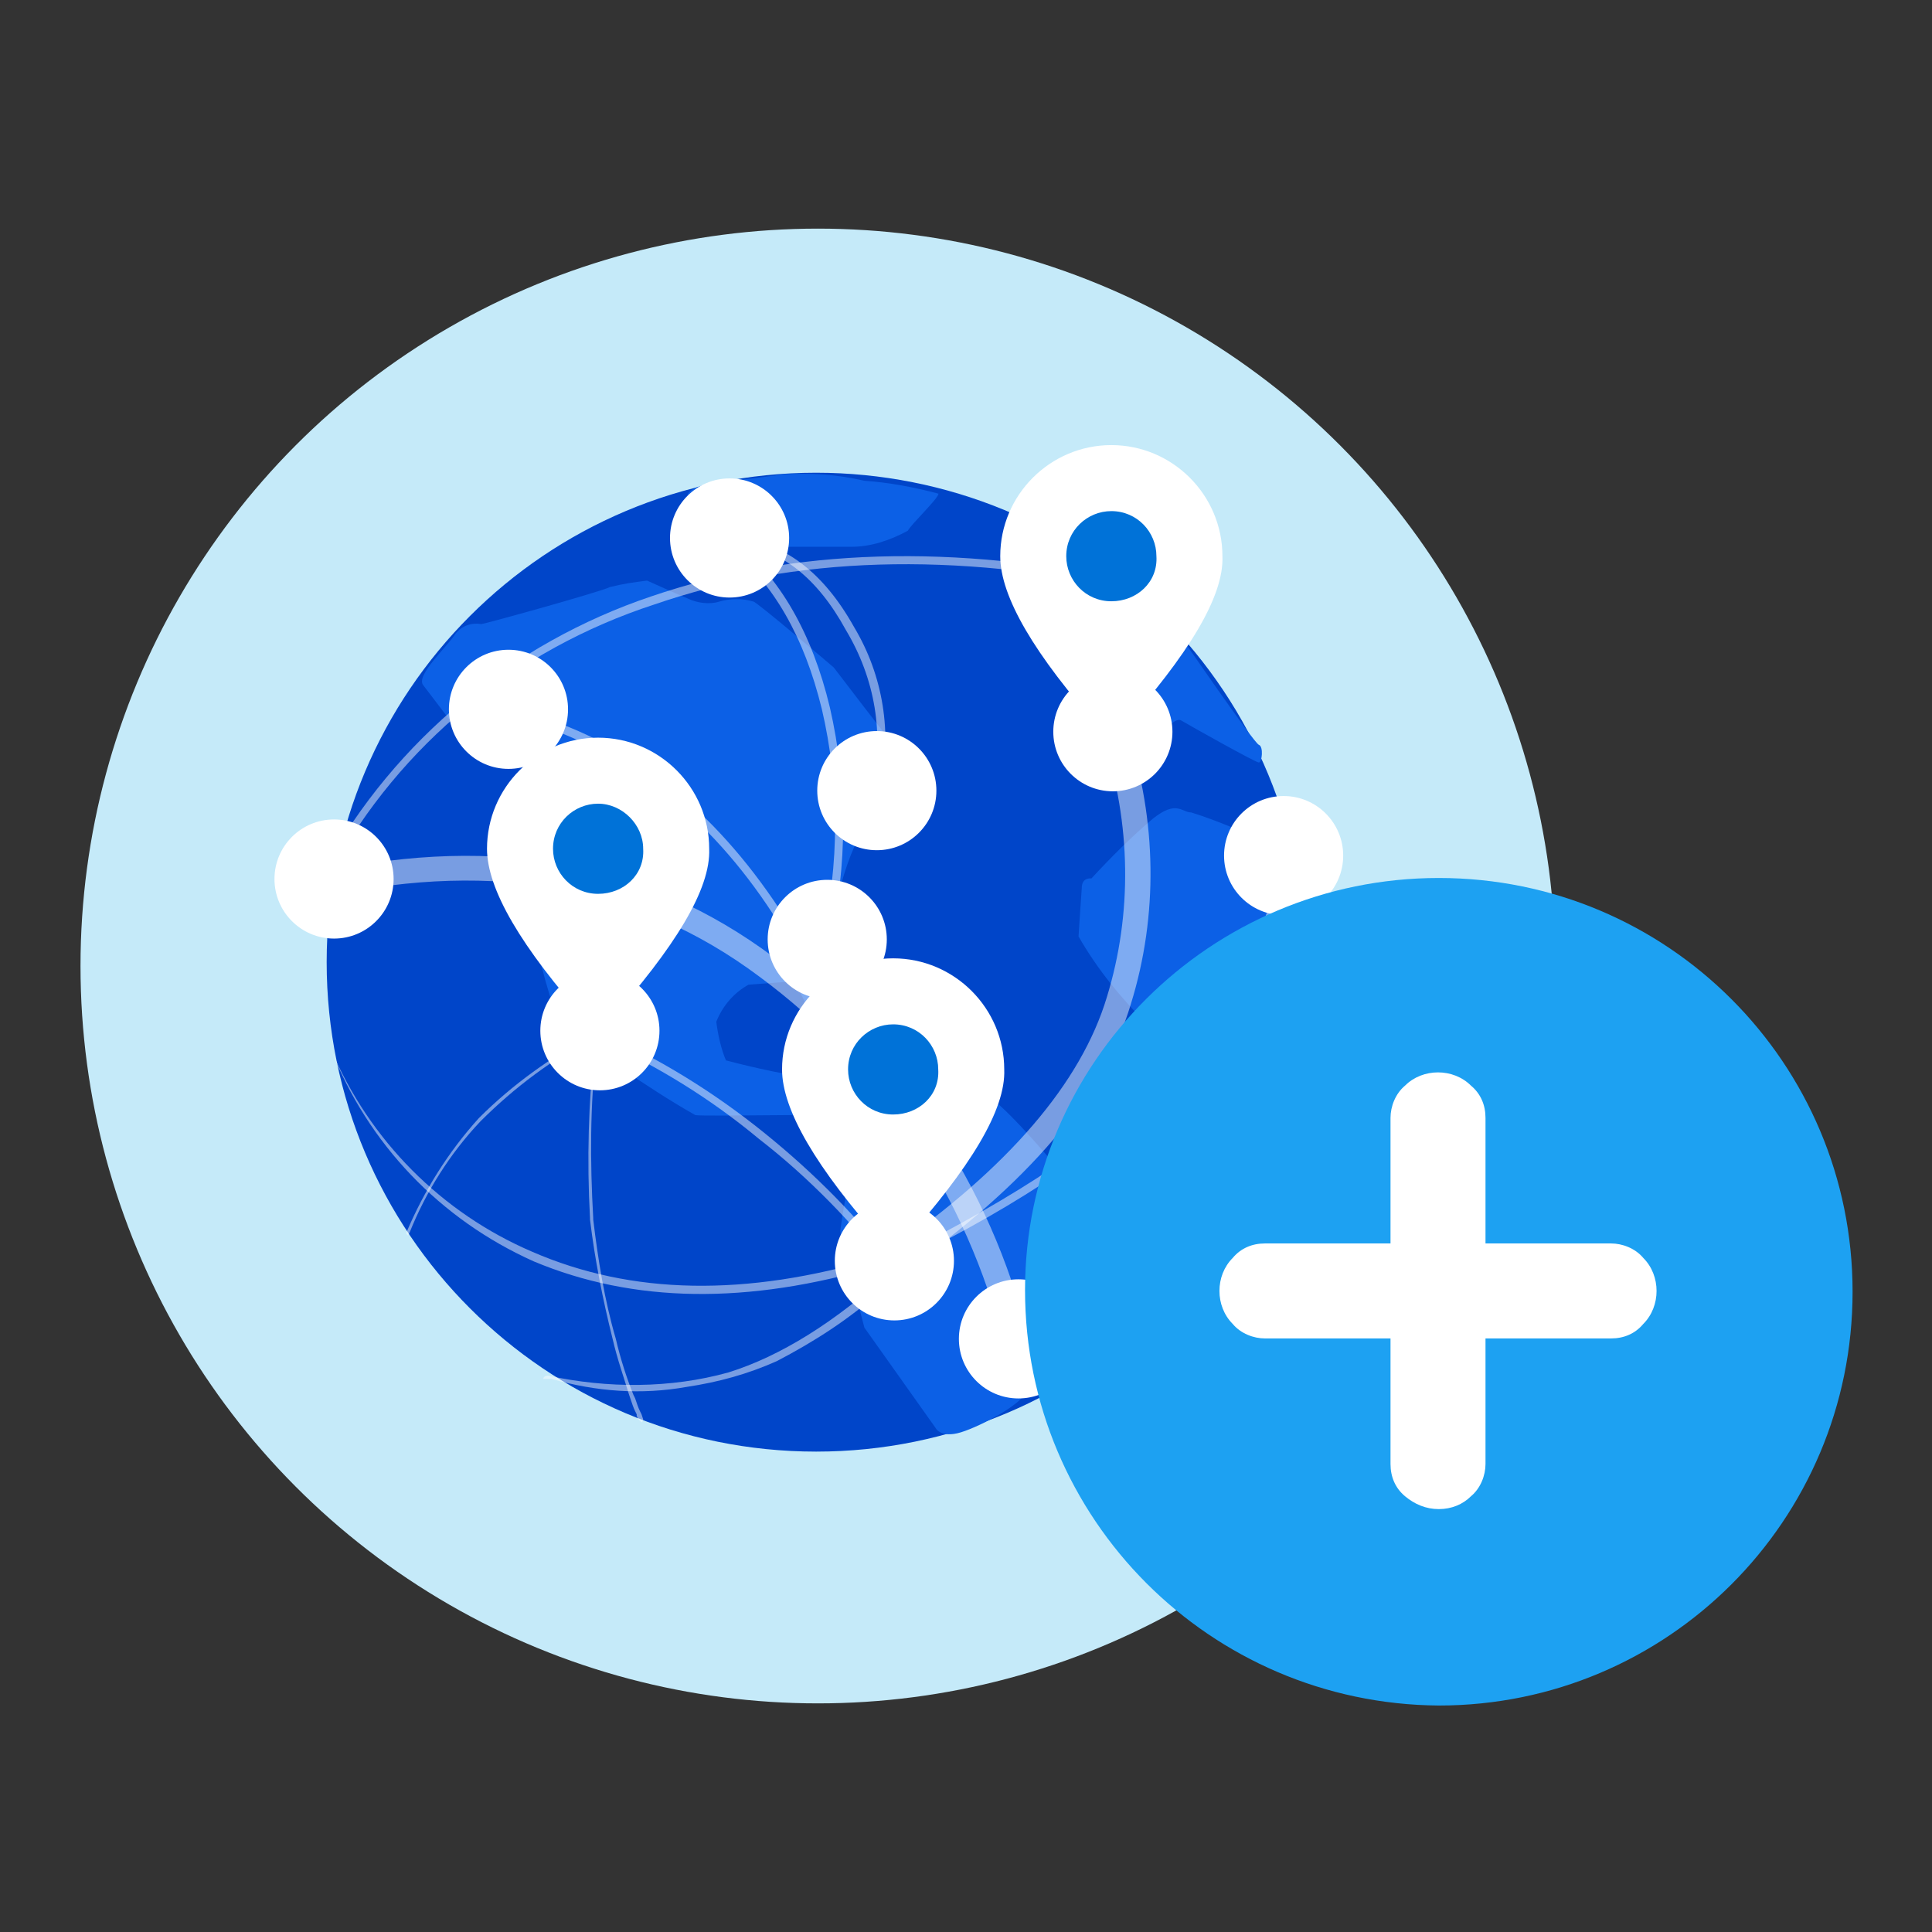 <?xml version="1.0" encoding="utf-8"?>
<!-- Generator: Adobe Illustrator 25.2.3, SVG Export Plug-In . SVG Version: 6.00 Build 0)  -->
<svg version="1.1" id="圖層_1" xmlns="http://www.w3.org/2000/svg" xmlns:xlink="http://www.w3.org/1999/xlink" x="0px" y="0px"
	 viewBox="0 0 120 120" style="enable-background:new 0 0 120 120;" xml:space="preserve">
<rect x="0" y="0" width="120" height="120" fill="#333333" stroke="none"/>
<style type="text/css">
	.st0{fill:#C5EAF9;}
	.st1{fill:url(#SVGID_1_);}
	.st2{fill:url(#SVGID_2_);}
	.st3{fill:url(#SVGID_3_);}
	.st4{fill:url(#SVGID_4_);}
	.st5{fill:#FFFFFF;}
	.st6{fill:url(#SVGID_5_);}
	.st7{fill:url(#SVGID_6_);}
	.st8{fill:url(#SVGID_7_);}
	.st9{fill:url(#SVGID_8_);}
	.st10{fill:url(#SVGID_9_);}
	.st11{fill:url(#SVGID_10_);}
	.st12{fill:url(#SVGID_11_);}
	.st13{fill:url(#SVGID_12_);}
	.st14{fill:url(#SVGID_13_);}
	.st15{fill:url(#SVGID_14_);}
	.st16{fill:url(#SVGID_15_);}
	.st17{fill:url(#SVGID_16_);}
	.st18{fill-rule:evenodd;clip-rule:evenodd;fill:#FFFFFF;}
	.st19{fill:#0072D8;}
	.st20{fill-rule:evenodd;clip-rule:evenodd;fill:#1DA1F2;}
</style>
<g transform="translate(-2 -2)">
	<g transform="translate(2 2)">
		<circle class="st0" cx="50.8" cy="60" r="45.8"/>
		
			<linearGradient id="SVGID_1_" gradientUnits="userSpaceOnUse" x1="-345.601" y1="340.884" x2="-345.692" y2="340.778" gradientTransform="matrix(57.225 0 0 -55.26 19094.848 19755.635)">
			<stop  offset="0" style="stop-color:#000000;stop-opacity:0"/>
			<stop  offset="1" style="stop-color:#000000;stop-opacity:0.541"/>
		</linearGradient>
		<path class="st1" d="M50.8,105.8c25.3,0,45.8-20.5,45.8-45.8c0,0,0,0,0,0c-10.6-2.8-21.2-5.8-33.8-9.4c-0.4,1.2-0.8,8-2.2,20
			c1.6,5.1-25.8-9.7-20.5,5.6C43.7,86.7,47.6,97.6,50.8,105.8z"/>
		<g transform="translate(12.048 13.446)">
			<g transform="translate(3.242 1.716)">
				
					<radialGradient id="SVGID_2_" cx="-348.141" cy="349.659" r="0.498" gradientTransform="matrix(60.892 0 0 60.892 21234.426 -19999.291)" gradientUnits="userSpaceOnUse">
					<stop  offset="0" style="stop-color:#0091E3"/>
					<stop  offset="1" style="stop-color:#0045C9"/>
				</radialGradient>
				<path class="st2" d="M35.4,14.2C18.6,14.2,5,27.8,5,44.6c0,16.8,13.6,30.4,30.4,30.4s30.4-13.6,30.4-30.4
					c0-8.1-3.2-15.8-8.9-21.5C51.3,17.4,43.5,14.2,35.4,14.2z"/>
				
					<linearGradient id="SVGID_3_" gradientUnits="userSpaceOnUse" x1="-348.706" y1="329.07" x2="-348.699" y2="329.142" gradientTransform="matrix(54.755 0 0 -59.589 19065.951 20379.229)">
					<stop  offset="0" style="stop-color:#589FF8"/>
					<stop  offset="1" style="stop-color:#0C60E6"/>
				</linearGradient>
				<path class="st3" d="M54.7,21.7c0.5,0,3.3,2.6,3.3,2.6s4.6,6.7,4.9,6.8s0.2,1.1,0,1.1s-4.3-2.3-4.8-2.6s-1.3,1-1.6,1.3
					s-1.2,0.5-1.5,0.1c-0.4-0.3-0.8-0.6-1.3-0.8c0,0-0.2-5.1-0.2-6.6v-0.4C53.1,22.7,54.2,21.8,54.7,21.7z M28.3,15
					c0.6-0.2,3.9-0.5,5-0.7c1.7-0.1,3.4,0,5.1,0.4c1.5,0.1,3.1,0.4,4.6,0.8c0,0.3-1.7,1.9-1.9,2.3c-1.1,0.6-2.3,1-3.5,1h-5.3
					c-1.6-0.9-3.1-1.9-4.6-2.9C27.1,15.6,27.6,15.2,28.3,15L28.3,15z M49.9,60.8c-0.3,1.8-0.8,3.6-1.4,5.4v4.9
					c0,0.8-2.8,2.3-4.1,2.7s-1.6-0.3-1.6-0.3l-4.4-6.2c0,0-1.3-4.9-1.5-6c0.3-2.4,0.9-4.9,1.7-7.2c0-0.1-10.2,0.1-10.7,0
					c-1.6-0.9-3.1-1.9-4.6-2.9c-1.3-1.6-2.5-3.3-3.4-5.2c-0.2,0,0.4,1.2,0.5,1.6s0.5,2.3-0.2,2s-1.4-3.2-1.6-3.8
					c-0.4-1.6-1-3.2-1.8-4.7c-0.6-0.6-0.4-1.7-0.5-2.2c0-0.5,1.7-6.8,1.7-6.8l-1.5-2.6l-2.6-1l-1.3,1L11,27.4
					c-0.5-0.6,1.5-2.4,2-3.2c0.4-0.5,1-0.7,1.6-0.6c0.2,0,7.4-2,8-2.3c0.8-0.2,1.5-0.3,2.3-0.4c0,0,2,0.9,2.5,1.1
					c0.6,0.3,1.4,0.4,2,0.2c0.7-0.2,1.4-0.2,2.1,0c0.2,0,5,4.1,5,4.1s3.5,4.6,4.2,5.4c0.4,0.3,0.5,0.9,0.2,1.3c0,0,0,0.1-0.1,0.1
					c-0.7,1.2-1.5,2.3-2.4,3.3c-1.2,1.3-2.3,6.6-2.5,8.4s0.7,2.8,0.7,3.7s-0.3,0.9-0.6,0.9s-1.8-3.7-2.1-3.6L31.2,46
					c-0.9,0.5-1.6,1.3-2,2.3c0.1,0.8,0.3,1.7,0.6,2.4c1.9,0.5,3.8,0.9,5.8,1.2h5.2c0.5,0,4.1,0.7,5,0.9s4.1,4,4.1,4
					C50,58.2,50,59.5,49.9,60.8L49.9,60.8z M63.5,55.2c-0.5-0.1-2.3-3.6-3.2-4.3s-2.6-1.3-4.2-2.3c-1.7-1.7-3.2-3.5-4.4-5.6
					c0-0.1,0.2-3,0.2-3c0-0.7,0.6-0.6,0.6-0.6c1.2-1.3,2.5-2.6,3.8-3.7c1.5-1.2,1.8-0.4,2.4-0.4c1.6,0.5,3.2,1.2,4.8,1.9
					c0.6,0.3,1,0.2,1.6,1.3c1.4,3.3,0.1,12.1-0.4,13.4C64.1,53,64,55.3,63.5,55.2L63.5,55.2z"/>
				
					<linearGradient id="SVGID_4_" gradientUnits="userSpaceOnUse" x1="-348.141" y1="329.154" x2="-348.141" y2="329.131" gradientTransform="matrix(60.897 0 0 -53.577 21236.238 18299.059)">
					<stop  offset="0" style="stop-color:#FFFFFF;stop-opacity:0"/>
					<stop  offset="1" style="stop-color:#FFFFFF;stop-opacity:0.459"/>
				</linearGradient>
				<path class="st4" d="M35.4,14.2c16.8,0,30.4,13.6,30.4,30.4c0,0.8,0,1.6-0.1,2.5C59,59.2,43.7,67.7,25.9,67.7
					c-3.9,0-7.8-0.4-11.6-1.2c-12.1-11.7-12.4-31-0.7-43.1C19.3,17.5,27.2,14.2,35.4,14.2z"/>
			</g>
			<g transform="translate(0 2.169)">
				<g transform="translate(50.253 3.127)">
					<circle class="st5" cx="8.7" cy="17.8" r="3.7"/>
				</g>
				<g transform="translate(58.98 19.728)">
					<circle class="st5" cx="8.7" cy="17.8" r="3.7"/>
				</g>
				<g transform="translate(16.513 30.606)">
					<circle class="st5" cx="8.7" cy="17.8" r="3.7"/>
				</g>
				<g transform="translate(48.374 12.034)">
					<circle class="st5" cx="8.7" cy="17.8" r="3.7"/>
				</g>
				<g transform="translate(42.51 49.745)">
					<circle class="st5" cx="8.7" cy="17.8" r="3.7"/>
				</g>
				<g transform="translate(33.713 15.693)">
					<circle class="st5" cx="8.7" cy="17.8" r="3.7"/>
				</g>
				<g transform="translate(30.633 24.933)">
					<circle class="st5" cx="8.7" cy="17.8" r="3.7"/>
				</g>
				<g transform="translate(10.834 10.642)">
					<circle class="st5" cx="8.7" cy="17.8" r="3.7"/>
				</g>
				<g transform="translate(34.804 44.898)">
					<circle class="st5" cx="8.7" cy="17.8" r="3.7"/>
				</g>
				<g transform="translate(0 21.182)">
					<circle class="st5" cx="8.7" cy="17.8" r="3.7"/>
				</g>
				<g transform="translate(24.567)">
					<circle class="st5" cx="8.7" cy="17.8" r="3.7"/>
				</g>
			</g>
			<g transform="translate(2.498 5.698)">
				
					<linearGradient id="SVGID_5_" gradientUnits="userSpaceOnUse" x1="-347.151" y1="299.444" x2="-347.151" y2="299.476" gradientTransform="matrix(50.545 0 0 -19.672 17531.504 6490.555)">
					<stop  offset="0" style="stop-color:#FFFFFF"/>
					<stop  offset="1" style="stop-color:#FFFFFF;stop-opacity:0.471"/>
				</linearGradient>
				<path class="st6" d="M25.9,17.9c8.8-3,18.8-3.3,30-0.9c0.1,0,0.2,0.1,0.2,0.3c0,0,0,0,0,0c0,0.1-0.1,0.2-0.3,0.2
					c-11.1-2.4-21-2.1-29.7,0.9C17.5,21.2,10.3,27.1,6,35c-0.1,0.1-0.2,0.1-0.3,0.1c-0.1-0.1-0.1-0.2-0.1-0.3c0,0,0,0,0,0
					C10,26.8,17.3,20.8,25.9,17.9z"/>
				
					<linearGradient id="SVGID_6_" gradientUnits="userSpaceOnUse" x1="-317.151" y1="291.318" x2="-317.15" y2="291.58" gradientTransform="matrix(9.549 0 0 -15.898 3062.862 5198.477)">
					<stop  offset="0" style="stop-color:#FFFFFF"/>
					<stop  offset="1" style="stop-color:#FFFFFF;stop-opacity:0.471"/>
				</linearGradient>
				<path class="st7" d="M31.2,14.2c3,0.4,5.4,2.2,7.3,5.6c1.8,3,2.4,6.6,1.6,10.1c0,0.1-0.1,0.2-0.3,0.2c0,0,0,0,0,0
					c-0.1,0-0.2-0.2-0.2-0.3c0,0,0,0,0,0c0.8-3.3,0.2-6.8-1.6-9.8c-1.8-3.3-4.1-5.1-7-5.4c-0.1,0-0.2-0.1-0.2-0.3
					C31,14.3,31.1,14.2,31.2,14.2L31.2,14.2z"/>
				
					<linearGradient id="SVGID_7_" gradientUnits="userSpaceOnUse" x1="-305.063" y1="307.767" x2="-305.062" y2="307.932" gradientTransform="matrix(7.148 0 0 -25.257 2213.678 8399.895)">
					<stop  offset="0" style="stop-color:#FFFFFF"/>
					<stop  offset="1" style="stop-color:#FFFFFF;stop-opacity:0.471"/>
				</linearGradient>
				<path class="st8" d="M30.7,14.4c0.1-0.1,0.2-0.1,0.3,0c2.9,2.3,4.9,5.8,6,10.4c1.1,4.8,1.1,9.8,0,14.6c0,0.1-0.1,0.2-0.3,0.2
					c-0.1,0-0.2-0.1-0.2-0.3c0,0,0,0,0,0c1.1-4.8,1.1-9.7,0-14.4c-1.1-4.5-3-7.8-5.8-10.1C30.6,14.7,30.6,14.5,30.7,14.4z"/>
				
					<linearGradient id="SVGID_8_" gradientUnits="userSpaceOnUse" x1="-338.964" y1="316.609" x2="-338.963" y2="316.73" gradientTransform="matrix(24.18 0 0 -34.513 8221.675 11576.116)">
					<stop  offset="0" style="stop-color:#FFFFFF"/>
					<stop  offset="1" style="stop-color:#FFFFFF;stop-opacity:0.471"/>
				</linearGradient>
				<path class="st9" d="M17.1,25.1c0-0.1,0.2-0.2,0.3-0.2c0,0,0,0,0,0c6.3,1.6,11.5,5.4,15.7,11.3c4.2,5.9,6.9,13.5,8.2,22.9
					c0,0.1-0.1,0.2-0.2,0.3c-0.1,0-0.2-0.1-0.3-0.2c0,0,0,0,0,0c-1.3-9.3-4-16.9-8.1-22.7c-4.1-5.8-9.3-9.5-15.4-11.1
					C17.1,25.4,17.1,25.2,17.1,25.1C17.1,25.1,17.1,25.1,17.1,25.1z"/>
				
					<linearGradient id="SVGID_9_" gradientUnits="userSpaceOnUse" x1="-339.346" y1="309.033" x2="-339.344" y2="309.195" gradientTransform="matrix(24.607 0 0 -25.69 8396.588 8567.394)">
					<stop  offset="0" style="stop-color:#FFFFFF"/>
					<stop  offset="1" style="stop-color:#FFFFFF;stop-opacity:0.471"/>
				</linearGradient>
				<path class="st10" d="M65,33.8l0.5,0.1l0,0.2c-1.1,5.2-3.6,10-7.3,13.8c-3.7,3.9-9.2,7.7-16.6,11.3l-0.4,0.2l-0.2-0.4l0.2-0.1
					c7.4-3.7,13-7.4,16.7-11.3c3.6-3.7,6.1-8.4,7.2-13.4l0-0.2L65,33.8z"/>
				
					<linearGradient id="SVGID_10_" gradientUnits="userSpaceOnUse" x1="-335.156" y1="291.043" x2="-335.154" y2="291.221" gradientTransform="matrix(18.827 0 0 -15.128 6334.636 4966.032)">
					<stop  offset="0" style="stop-color:#FFFFFF"/>
					<stop  offset="1" style="stop-color:#FFFFFF;stop-opacity:0.471"/>
				</linearGradient>
				<path class="st11" d="M22.5,45.1c0.1-0.1,0.2-0.2,0.3-0.1c3.6,1.6,7,3.7,10.1,6.2c3.1,2.5,5.9,5.3,8.3,8.5
					c0.1,0.1,0.1,0.2,0,0.3c-0.1,0.1-0.2,0.1-0.3,0c-2.4-3.1-5.2-6-8.3-8.4c-3-2.5-6.4-4.6-10-6.2C22.5,45.3,22.4,45.2,22.5,45.1z"
					/>
				
					<linearGradient id="SVGID_11_" gradientUnits="userSpaceOnUse" x1="-324.716" y1="283.036" x2="-324.712" y2="283.366" gradientTransform="matrix(11.946 0 0 -12.614 3890.107 4106.341)">
					<stop  offset="0" style="stop-color:#FFFFFF"/>
					<stop  offset="1" style="stop-color:#FFFFFF;stop-opacity:0.471"/>
				</linearGradient>
				<path class="st12" d="M22.5,45.1l0.1,0.1l-0.1,0c-2.7,1.4-5.1,3.2-7.2,5.3c-1.9,2-3.4,4.4-4.4,6.9l-0.1,0.2l-0.1-0.1l0-0.1
					c1.1-2.6,2.6-5,4.5-7.1c2.1-2.1,4.5-3.8,7.1-5.2L22.5,45.1z"/>
				
					<linearGradient id="SVGID_12_" gradientUnits="userSpaceOnUse" x1="-248.601" y1="307.91" x2="-248.601" y2="308.084" gradientTransform="matrix(3.289 0 0 -23.866 840.965 7955.013)">
					<stop  offset="0" style="stop-color:#FFFFFF"/>
					<stop  offset="1" style="stop-color:#FFFFFF;stop-opacity:0.471"/>
				</linearGradient>
				<path class="st13" d="M22.4,45.3l0.1,0L22.5,46c-0.4,3.5-0.4,7-0.2,10.5l0,0.1c0.3,2.5,0.7,5,1.4,7.4c0.3,1.3,0.7,2.5,1.1,3.5
					l0.1,0.2c0.1,0.3,0.2,0.6,0.3,0.8l0.1,0.2l0.1,0.3l0,0.1l-0.1,0.1L25.1,69L25,68.8l0-0.1l-0.1-0.2c-0.1-0.2-0.2-0.5-0.3-0.8
					l-0.1-0.3c-0.3-1-0.7-2.1-1-3.4c-0.6-2.4-1.1-4.9-1.4-7.4l0-0.1c-0.2-3.6-0.1-7.2,0.3-10.8L22.4,45.3z"/>
				
					<linearGradient id="SVGID_13_" gradientUnits="userSpaceOnUse" x1="-332.459" y1="316.318" x2="-332.459" y2="316.44" gradientTransform="matrix(16.593 0 0 -34.228 5562.717 11479.391)">
					<stop  offset="0" style="stop-color:#FFFFFF"/>
					<stop  offset="1" style="stop-color:#FFFFFF;stop-opacity:0.471"/>
				</linearGradient>
				<path class="st14" d="M54.5,25.8c0.4-0.1,0.8,0.1,1,0.5c0,0,0,0,0,0c1.8,5.5,1.9,11.4,0.2,16.9c-1.7,5.7-6.4,11.2-14.2,16.7
					c-0.3,0.3-0.8,0.2-1.1-0.2c-0.3-0.3-0.2-0.8,0.2-1.1c0,0,0,0,0,0c7.5-5.2,12-10.5,13.6-15.8c1.6-5.2,1.5-10.8-0.2-16
					C53.9,26.4,54.1,25.9,54.5,25.8C54.5,25.8,54.5,25.8,54.5,25.8z"/>
				
					<linearGradient id="SVGID_14_" gradientUnits="userSpaceOnUse" x1="-343.598" y1="291.283" x2="-343.597" y2="291.337" gradientTransform="matrix(34.156 0 0 -15.17 11737.632 4981.515)">
					<stop  offset="0" style="stop-color:#FFFFFF"/>
					<stop  offset="1" style="stop-color:#FFFFFF;stop-opacity:0.471"/>
				</linearGradient>
				<path class="st15" d="M18.5,58.6c6.2,2.7,13.3,2.8,21.4,0.4c0.1,0,0.3,0,0.3,0.2c0,0.1,0,0.3-0.2,0.3
					c-8.1,2.4-15.2,2.3-21.4-0.3C12.8,56.6,8.3,51.9,6,46C8.4,51.7,12.9,56.2,18.5,58.6z"/>
				
					<linearGradient id="SVGID_15_" gradientUnits="userSpaceOnUse" x1="-338.861" y1="261.386" x2="-338.859" y2="261.451" gradientTransform="matrix(22.017 0 0 -7.583 7459.304 2400.047)">
					<stop  offset="0" style="stop-color:#FFFFFF"/>
					<stop  offset="1" style="stop-color:#FFFFFF;stop-opacity:0.471"/>
				</linearGradient>
				<path class="st16" d="M41.2,59.7c0,0,0.1,0.1,0.1,0.2c-0.4,0.4-0.7,0.7-1.1,1.1c-2,1.8-4.2,3.2-6.5,4.4
					c-1.8,0.8-3.6,1.3-5.6,1.6c-2.8,0.5-5.6,0.3-8.4-0.5l-0.5,0c0-0.1,0.1-0.2,0.3-0.2c3.7,0.8,7.6,0.8,11.2-0.2
					c3.2-1,6.6-3.1,10.1-6.3C41,59.6,41.1,59.6,41.2,59.7z"/>
				
					<linearGradient id="SVGID_16_" gradientUnits="userSpaceOnUse" x1="-345.585" y1="314.176" x2="-345.584" y2="314.241" gradientTransform="matrix(44.358 0 0 -30.849 15343.51 10332.066)">
					<stop  offset="0" style="stop-color:#FFFFFF"/>
					<stop  offset="1" style="stop-color:#FFFFFF;stop-opacity:0.471"/>
				</linearGradient>
				<path class="st17" d="M5.6,35c10.7-2.3,20-0.6,27.9,5.3c7.9,5.8,13.5,14.2,15.8,23.6c0.1,0.4-0.1,0.8-0.6,0.9
					c-0.4,0.1-0.8-0.1-0.9-0.5c-2.3-9.1-7.6-17.2-15.2-22.8c-7.5-5.6-16.4-7.2-26.7-5C5.5,36.7,5.1,36.4,5,36
					C4.9,35.6,5.2,35.1,5.6,35C5.6,35.1,5.6,35,5.6,35L5.6,35z"/>
			</g>
			<g transform="translate(31.527 31.878)">
				<path class="st18" d="M12.5,31.9c-0.3,0.3-0.8,0.3-1.1,0.1c0,0,0,0-0.1-0.1C7.1,27.2,5,23.6,5,21.1c0-3.8,3.1-6.9,6.9-6.9
					s6.9,3.1,6.9,6.9C18.9,23.6,16.7,27.2,12.5,31.9z"/>
				<path class="st19" d="M11.9,23.9c-1.6,0-2.8-1.3-2.8-2.8c0-1.6,1.3-2.8,2.8-2.8c1.6,0,2.8,1.3,2.8,2.8
					C14.8,22.7,13.5,23.9,11.9,23.9C11.9,23.9,11.9,23.9,11.9,23.9z"/>
			</g>
			<g transform="translate(45.079)">
				<path class="st18" d="M12.5,31.9c-0.3,0.3-0.8,0.3-1.1,0.1c0,0,0,0-0.1-0.1C7.1,27.2,5,23.6,5,21.1c0-3.8,3.1-6.9,6.9-6.9
					c3.8,0,6.9,3.1,6.9,6.9C18.9,23.6,16.7,27.2,12.5,31.9z"/>
				<path class="st19" d="M11.9,23.9c-1.6,0-2.8-1.3-2.8-2.8c0-1.6,1.3-2.8,2.8-2.8c1.6,0,2.8,1.3,2.8,2.8
					C14.8,22.7,13.5,23.9,11.9,23.9z"/>
			</g>
			<g transform="translate(13.201 18.172)">
				<path class="st18" d="M12.5,31.9c-0.3,0.3-0.8,0.3-1.1,0.1c0,0,0,0-0.1-0.1C7.1,27.2,5,23.6,5,21.1c0-3.8,3.1-6.9,6.9-6.9
					c3.8,0,6.9,3.1,6.9,6.9C18.9,23.6,16.7,27.2,12.5,31.9z"/>
				<path class="st19" d="M11.9,23.9c-1.6,0-2.8-1.3-2.8-2.8c0-1.6,1.3-2.8,2.8-2.8s2.8,1.3,2.8,2.8l0,0
					C14.8,22.7,13.5,23.9,11.9,23.9z"/>
			</g>
		</g>
	</g>
	<g transform="translate(60.667 42.333)">
		<path class="st20" d="M30.7,14.2L30.7,14.2c14.2,0,25.7,11.5,25.7,25.7l0,0c0,14.2-11.5,25.7-25.7,25.7l0,0C16.5,65.5,5,54,5,39.8
			l0,0C5,25.7,16.5,14.2,30.7,14.2L30.7,14.2z"/>
		<path class="st5" d="M30.7,53.4c0.8,0,1.5-0.3,2-0.8c0.6-0.5,0.9-1.3,0.9-2v-7.8h7.8c0.8,0,1.5-0.3,2-0.9c1.1-1.1,1.1-3,0-4.1
			c-0.5-0.6-1.3-0.9-2-0.9h-7.8v-7.8c0-0.8-0.3-1.5-0.9-2c-1.1-1.1-3-1.1-4.1,0c-0.6,0.5-0.9,1.3-0.9,2v7.8h-7.8
			c-0.8,0-1.5,0.3-2,0.9c-1.1,1.1-1.1,3,0,4.1c0.5,0.6,1.3,0.9,2,0.9h7.8v7.8c0,0.8,0.3,1.5,0.9,2C29.2,53.1,29.9,53.4,30.7,53.4z"
			/>
	</g>
</g>
</svg>
